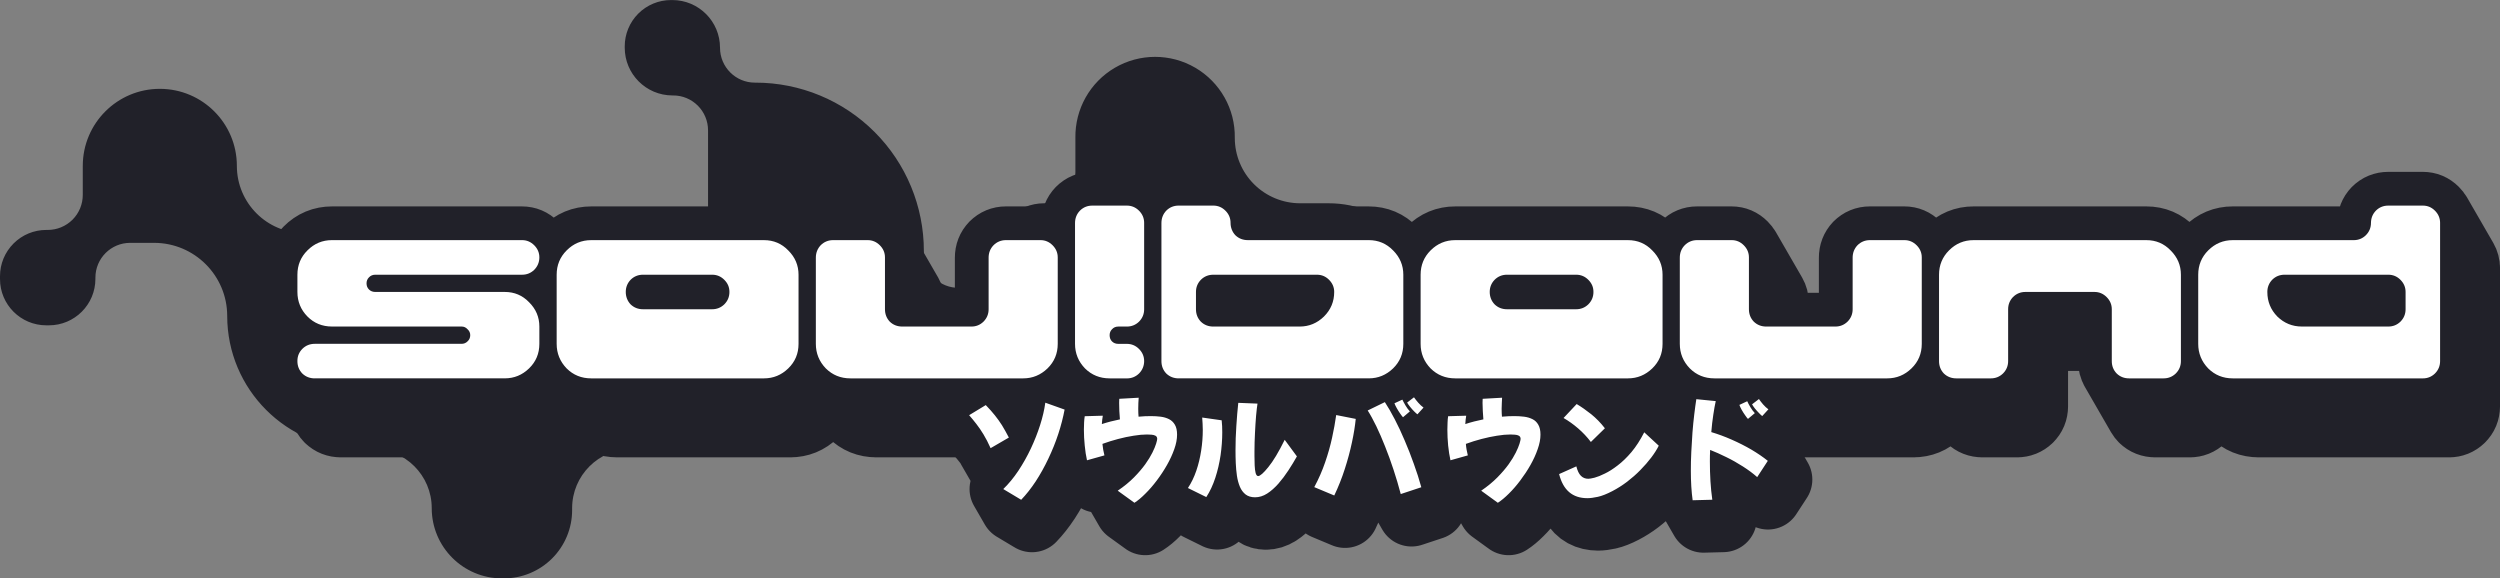 <svg xmlns="http://www.w3.org/2000/svg" id="Layer_2" data-name="Layer 2" viewBox="0 0 2042.05 472.43"><rect x="0" y="0" width="2042.05" height="472.43" fill="#808080" stroke="none"/><defs><style>      .cls-1, .cls-2 {        fill: #212129;      }      .cls-1, .cls-3 {        stroke-width: 0px;      }      .cls-2 {        stroke: #212129;        stroke-linejoin: round;        stroke-width: 55.09px;      }      .cls-3 {        fill: #fff;      }    </style></defs><g id="Layer_1-2" data-name="Layer 1"><g id="DC3gMOCb4Wm739-63HCiC"><path class="cls-2" d="M412.31,309.06l21.38,36.97c7.67,0,14.29-2.68,19.85-8.14l-21.38-36.97c-5.57,5.41-12.18,8.14-19.85,8.14ZM432.16,300.92l21.38,36.97c5.57-5.46,8.4-12.13,8.4-20.06l-21.38-36.97c0,7.93-2.78,14.6-8.4,20.06ZM440.56,280.85l21.38,36.97v-14.13l-21.38-36.97v14.13ZM440.56,266.73l21.38,36.97c0-4.99-1.21-9.51-3.57-13.6l-21.38-36.97c2.36,4.1,3.57,8.61,3.57,13.6ZM300.28,235.06l21.38,37.03c-.63-1.05-.89-2.26-.89-3.68l-21.38-36.97c0,1.37.32,2.63.89,3.62ZM299.39,231.43l21.38,36.97c0-1.89.63-3.52,2-4.88l-21.38-36.97c-1.31,1.31-2,2.94-2,4.88ZM301.39,226.55l21.38,36.97c1.31-1.42,2.99-2.15,5.09-2.15l-21.38-36.97c-2.05,0-3.78.74-5.09,2.15ZM306.48,224.4l21.38,36.97h119.95l-21.38-36.97h-119.95ZM426.44,224.4l21.38,36.97c3.78,0,7.09-1.31,9.93-3.99l-21.38-36.97c-2.78,2.68-6.09,3.99-9.93,3.99ZM436.36,220.4l21.38,36.97c2.78-2.78,4.2-6.14,4.2-10.14l-21.38-36.97c0,3.94-1.42,7.35-4.2,10.14ZM440.56,210.27l21.38,36.97c0-2.47-.63-4.73-1.79-6.77l-21.38-37.03c1.21,2.1,1.79,4.36,1.79,6.83ZM246.56,252.6l21.38,36.97c1.21,2.1,2.73,4.1,4.57,5.93l-21.38-36.97c-1.84-1.84-3.31-3.83-4.57-5.93ZM251.13,258.53l21.38,36.97c5.41,5.46,12.08,8.19,20.06,8.19l-21.38-36.97c-7.93,0-14.65-2.73-20.06-8.19ZM271.19,266.73l21.38,36.97h105.83l-21.38-36.97h-105.83ZM377.01,266.73l21.38,36.97c1.89,0,3.52.74,4.88,2.21l-21.38-36.97c-1.31-1.47-2.94-2.21-4.88-2.21ZM381.9,268.93l21.38,36.97c.58.53,1,1.1,1.37,1.68l-21.38-36.97c-.32-.58-.79-1.16-1.37-1.68ZM244.82,302.28l21.32,36.97c.58,1,1.31,1.94,2.15,2.78l-21.38-36.97c-.84-.89-1.52-1.79-2.1-2.78ZM246.93,305.06l21.38,36.97c2.78,2.68,6.14,3.99,10.14,3.99l-21.38-36.97c-3.94,0-7.35-1.31-10.14-3.99ZM257.06,309.06l21.38,36.97h155.25l-21.38-36.97h-155.25ZM412.31,309.06c7.67,0,14.29-2.73,19.85-8.14,5.62-5.46,8.4-12.13,8.4-20.06v-14.13c0-4.99-1.21-9.51-3.57-13.6-1.26-2.21-2.89-4.31-4.83-6.25-5.41-5.62-12.03-8.4-19.85-8.4h-105.83c-2.05,0-3.78-.68-5.09-2-.42-.42-.79-.89-1.1-1.42-.58-1-.89-2.26-.89-3.62,0-1.94.68-3.57,2-4.88,1.31-1.42,3.05-2.15,5.09-2.15h119.95c3.83,0,7.14-1.31,9.93-3.99,2.78-2.78,4.2-6.2,4.2-10.14,0-2.47-.58-4.73-1.79-6.83-.63-1.1-1.42-2.1-2.42-3.1-2.78-2.78-6.09-4.2-9.93-4.2h-155.25c-7.83,0-14.5,2.78-20.06,8.4-5.46,5.41-8.19,12.03-8.19,19.85v14.08c0,5.2,1.21,9.93,3.62,14.13,1.26,2.1,2.73,4.1,4.57,5.93,5.41,5.46,12.13,8.19,20.06,8.19h105.83c1.94,0,3.57.74,4.88,2.21.58.53,1.05,1.1,1.37,1.68.58.95.84,2,.84,3.15,0,2.05-.74,3.78-2.21,5.09-1.31,1.31-2.94,2-4.88,2h-119.95c-3.94,0-7.35,1.37-10.14,4.15-2.68,2.78-3.99,6.09-3.99,9.93,0,2.73.63,5.2,1.89,7.35.58,1,1.26,1.89,2.1,2.78,2.78,2.68,6.2,3.99,10.14,3.99h155.25ZM624.06,309.06l21.38,36.97c7.62,0,14.23-2.68,19.8-8.14l-21.38-36.97c-5.57,5.41-12.18,8.14-19.8,8.14ZM643.86,300.92l21.38,36.97c5.57-5.46,8.4-12.13,8.4-20.06l-21.38-36.97c0,7.93-2.78,14.6-8.4,20.06ZM652.27,280.85l21.38,36.97v-56.46l-21.38-36.97v56.46ZM652.27,224.4l21.38,36.97c0-4.99-1.21-9.51-3.57-13.6l-21.38-36.97c2.36,4.1,3.57,8.61,3.57,13.6ZM458.37,295.03l21.38,36.97c1.16,2.1,2.68,4.04,4.46,5.88l-21.38-36.97c-1.79-1.84-3.26-3.78-4.46-5.88ZM462.83,300.92l21.38,36.97c5.41,5.46,12.08,8.14,20.06,8.14l-21.38-36.97c-7.93,0-14.65-2.73-20.06-8.14ZM482.89,309.06l21.38,36.97h141.17l-21.38-36.97h-141.17ZM624.06,309.06c7.62,0,14.23-2.73,19.8-8.14,5.62-5.46,8.4-12.13,8.4-20.06v-56.46c0-4.99-1.21-9.51-3.57-13.6-1.26-2.21-2.89-4.31-4.83-6.25-5.41-5.62-12.03-8.4-19.8-8.4h-141.17c-7.83,0-14.5,2.78-20.06,8.4-5.41,5.41-8.14,12.03-8.14,19.85v56.46c0,5.2,1.21,9.98,3.68,14.18,1.21,2.1,2.68,4.04,4.46,5.88,5.41,5.41,12.13,8.14,20.06,8.14h141.17ZM513.04,245.88l21.32,36.97c-1.21-2.15-1.84-4.62-1.84-7.41l-21.38-36.97c0,2.78.63,5.25,1.89,7.41ZM511.15,238.47l21.38,36.97c0-3.78,1.31-7.09,3.94-9.93l-21.38-36.97c-2.63,2.78-3.94,6.09-3.94,9.93ZM515.09,228.54l21.38,36.97c2.78-2.73,6.14-4.15,10.14-4.15l-21.38-36.97c-3.94,0-7.35,1.37-10.14,4.15ZM525.22,224.4l21.38,36.97h56.46l-21.38-36.97h-56.46ZM581.68,224.4l21.38,36.97c3.78,0,7.09,1.42,9.93,4.15l-21.38-36.97c-2.78-2.78-6.09-4.15-9.93-4.15ZM591.61,228.54l21.38,36.97c.95,1,1.79,2.05,2.42,3.15l-21.38-37.03c-.63-1.1-1.42-2.1-2.42-3.1ZM525.22,252.6c-3.94,0-7.35-1.31-10.14-3.99-.79-.84-1.47-1.79-2.05-2.73-1.26-2.15-1.89-4.62-1.89-7.41,0-3.83,1.31-7.14,3.94-9.93,2.78-2.78,6.2-4.15,10.14-4.15h56.46c3.83,0,7.14,1.37,9.93,4.15,1,1,1.79,2,2.42,3.1,1.21,2.1,1.79,4.36,1.79,6.83,0,3.99-1.42,7.35-4.2,10.14-2.78,2.68-6.09,3.99-9.93,3.99h-56.46ZM835.77,309.06l21.38,36.97c7.62,0,14.23-2.68,19.85-8.14l-21.38-36.97c-5.62,5.41-12.24,8.14-19.85,8.14ZM855.62,300.92l21.38,36.97c5.57-5.46,8.35-12.13,8.35-20.06l-21.38-36.97c0,7.93-2.78,14.6-8.35,20.06ZM863.97,280.85l21.38,36.97v-70.59l-21.38-36.97v70.59ZM863.97,210.27l21.38,36.97c0-2.47-.63-4.73-1.79-6.77l-21.38-37.03c1.21,2.1,1.79,4.36,1.79,6.83ZM724.74,260l21.38,36.97c-1.26-2.21-1.89-4.67-1.89-7.41l-21.38-36.97c0,2.73.63,5.2,1.89,7.41ZM722.85,252.6l21.38,36.97v-42.33l-21.38-36.97v42.33ZM722.85,210.27l21.38,36.97c0-2.47-.63-4.73-1.79-6.77l-21.38-37.03c1.21,2.1,1.79,4.36,1.79,6.83ZM670.07,295.03l21.38,36.97c1.16,2.1,2.68,4.04,4.46,5.88l-21.38-36.97c-1.79-1.84-3.26-3.78-4.46-5.88ZM674.53,300.92l21.38,36.97c5.46,5.46,12.13,8.14,20.06,8.14l-21.38-36.97c-7.93,0-14.6-2.73-20.06-8.14ZM694.6,309.06l21.38,36.97h141.17l-21.38-36.97h-141.17ZM835.77,309.06c7.62,0,14.23-2.73,19.85-8.14,5.57-5.46,8.35-12.13,8.35-20.06v-70.59c0-2.47-.58-4.73-1.79-6.83-.63-1.1-1.42-2.1-2.42-3.1-2.78-2.78-6.04-4.2-9.87-4.2h-28.26c-3.94,0-7.35,1.42-10.14,4.2-2.68,2.78-3.99,6.2-3.99,10.14v42.12c0,3.94-1.42,7.35-4.2,10.14-2.78,2.68-6.04,3.99-9.87,3.99h-56.46c-3.99,0-7.41-1.31-10.19-3.99-.79-.84-1.47-1.79-2.05-2.73-1.26-2.21-1.89-4.67-1.89-7.41v-42.33c0-2.47-.58-4.73-1.79-6.83-.63-1.1-1.42-2.1-2.42-3.1-2.78-2.78-6.09-4.2-9.93-4.2h-28.2c-3.99,0-7.41,1.42-10.19,4.2-2.63,2.78-3.94,6.2-3.94,10.14v70.38c0,5.2,1.21,9.98,3.68,14.18,1.21,2.1,2.68,4.04,4.46,5.88,5.46,5.41,12.13,8.14,20.06,8.14h141.17ZM920.43,309.06l21.38,36.97c3.78,0,7.09-1.31,9.93-3.99l-21.38-36.97c-2.78,2.68-6.09,3.99-9.93,3.99ZM930.35,305.06l21.38,36.97c2.78-2.73,4.2-6.14,4.2-10.14l-21.38-36.97c0,3.99-1.42,7.35-4.2,10.14ZM934.56,294.93l21.38,36.97c0-2.47-.63-4.73-1.79-6.77l-21.38-37.03c1.21,2.1,1.79,4.36,1.79,6.83ZM907.3,277.55l21.32,36.97c-.63-1.1-.89-2.36-.89-3.78l-21.38-36.97c0,1.42.32,2.68.95,3.78ZM906.35,273.76l21.38,36.97c0-1.89.63-3.47,1.94-4.83l-21.38-36.97c-1.31,1.31-1.94,2.94-1.94,4.83ZM908.3,268.93l21.38,36.97c1.31-1.47,2.99-2.21,5.09-2.21l-21.38-36.97c-2.05,0-3.78.74-5.09,2.21ZM913.39,266.73l21.38,36.97h7.04l-21.38-36.97h-7.04ZM920.43,266.73l21.38,36.97c3.78,0,7.09-1.31,9.93-3.99l-21.38-36.97c-2.78,2.68-6.09,3.99-9.93,3.99ZM930.35,262.73l21.38,36.97c2.78-2.78,4.2-6.14,4.2-10.14l-21.38-36.97c0,3.94-1.42,7.35-4.2,10.14ZM934.56,252.6l21.38,36.97v-70.59l-21.38-36.97v70.59ZM934.56,182.01l21.38,36.97c0-2.47-.63-4.73-1.79-6.77l-21.38-37.03c1.21,2.1,1.79,4.36,1.79,6.83ZM881.77,295.03l21.38,36.97c1.16,2.1,2.68,4.04,4.46,5.88l-21.38-36.97c-1.79-1.84-3.26-3.78-4.46-5.88ZM886.24,300.92l21.38,36.97c5.46,5.46,12.13,8.14,20.11,8.14l-21.38-36.97c-7.93,0-14.65-2.73-20.11-8.14ZM906.35,309.06l21.38,36.97h14.08l-21.38-36.97h-14.08ZM920.43,309.06c3.83,0,7.14-1.31,9.93-3.99,2.78-2.78,4.2-6.14,4.2-10.14,0-2.47-.58-4.73-1.79-6.83-.63-1.1-1.42-2.1-2.42-3.1-2.78-2.78-6.09-4.15-9.93-4.15h-7.04c-2.05,0-3.78-.68-5.09-2-.42-.42-.74-.84-1-1.31-.63-1.1-.95-2.36-.95-3.78,0-1.89.63-3.52,1.94-4.83,1.31-1.47,3.05-2.21,5.09-2.21h7.04c3.83,0,7.14-1.31,9.93-3.99,2.78-2.78,4.2-6.2,4.2-10.14v-70.59c0-2.47-.58-4.73-1.79-6.83-.63-1.1-1.42-2.1-2.42-3.1-2.78-2.78-6.09-4.15-9.93-4.15h-28.2c-3.99,0-7.35,1.37-10.14,4.15-2.68,2.78-3.99,6.2-3.99,10.14v98.63c0,5.2,1.21,9.98,3.68,14.18,1.21,2.1,2.68,4.04,4.46,5.88,5.46,5.41,12.18,8.14,20.11,8.14h14.08ZM1118.06,309.06l21.38,36.97c7.62,0,14.23-2.68,19.85-8.14l-21.38-36.97c-5.62,5.41-12.24,8.14-19.85,8.14ZM1137.91,300.92l21.38,36.97c5.57-5.46,8.35-12.13,8.35-20.06l-21.38-36.97c0,7.93-2.78,14.6-8.35,20.06ZM1146.26,280.85l21.38,36.97v-56.46l-21.38-36.97v56.46ZM1146.26,224.4l21.38,36.97c0-4.99-1.21-9.56-3.57-13.65l-21.38-36.97c2.36,4.1,3.57,8.67,3.57,13.65ZM1007.03,189.42l21.32,36.97c-1.21-2.15-1.84-4.62-1.84-7.41l-21.38-36.97c0,2.78.63,5.25,1.89,7.41ZM1005.14,182.01l21.38,36.97c0-2.47-.63-4.73-1.79-6.77l-21.38-37.03c1.21,2.1,1.79,4.36,1.79,6.83ZM950.57,302.33l21.32,36.97c.58,1,1.26,1.89,2.1,2.73l-21.38-36.97c-.79-.84-1.47-1.79-2.05-2.73ZM952.62,305.06l21.38,36.97c2.78,2.68,6.2,3.99,10.19,3.99l-21.38-36.97c-3.99,0-7.41-1.31-10.19-3.99ZM962.81,309.06l21.38,36.97h155.25l-21.38-36.97h-155.25ZM1118.06,309.06c7.62,0,14.23-2.73,19.85-8.14,5.57-5.46,8.35-12.13,8.35-20.06v-56.46c0-4.99-1.21-9.56-3.57-13.65-1.26-2.21-2.84-4.25-4.78-6.2-5.46-5.62-12.08-8.4-19.85-8.4h-98.79c-3.99,0-7.41-1.31-10.19-3.99-.79-.84-1.47-1.79-2.05-2.73-1.26-2.15-1.89-4.62-1.89-7.41,0-2.47-.58-4.73-1.79-6.83-.63-1.1-1.42-2.1-2.42-3.1-2.78-2.78-6.09-4.15-9.93-4.15h-28.2c-3.99,0-7.41,1.37-10.19,4.15-2.63,2.78-3.94,6.2-3.94,10.14v112.71c0,2.78.63,5.25,1.89,7.41.58.95,1.26,1.89,2.05,2.73,2.78,2.68,6.2,3.99,10.19,3.99h155.25ZM978.78,259.95l21.32,36.97c-1.26-2.21-1.84-4.62-1.84-7.35l-21.38-36.97c0,2.73.63,5.15,1.89,7.35ZM976.89,252.6l21.38,36.97v-14.13l-21.38-36.97v14.13ZM976.89,238.47l21.38,36.97c0-3.78,1.31-7.09,3.99-9.93l-21.38-36.97c-2.68,2.78-3.99,6.09-3.99,9.93ZM980.88,228.54l21.38,36.97c2.78-2.73,6.14-4.15,10.14-4.15l-21.38-36.97c-3.94,0-7.35,1.37-10.14,4.15ZM991.01,224.4l21.38,36.97h84.71l-21.38-36.97h-84.71ZM1075.73,224.4l21.38,36.97c3.78,0,7.09,1.42,9.87,4.15l-21.38-36.97c-2.78-2.78-6.04-4.15-9.87-4.15ZM1085.6,228.54l21.38,36.97c.95,1,1.79,2.05,2.42,3.15l-21.38-37.03c-.63-1.1-1.42-2.1-2.42-3.1ZM991.01,266.73c-3.94,0-7.35-1.31-10.14-3.99-.84-.89-1.52-1.84-2.1-2.78-1.26-2.21-1.89-4.62-1.89-7.35v-14.13c0-3.83,1.31-7.14,3.99-9.93,2.78-2.78,6.2-4.15,10.14-4.15h84.71c3.83,0,7.09,1.37,9.87,4.15,1,1,1.79,2,2.42,3.1,1.21,2.1,1.79,4.36,1.79,6.83,0,7.83-2.78,14.5-8.35,20.06-5.62,5.46-12.24,8.19-19.85,8.19h-70.59ZM1329.76,309.06l21.38,36.97c7.62,0,14.23-2.68,19.85-8.14l-21.38-36.97c-5.62,5.41-12.24,8.14-19.85,8.14ZM1349.61,300.92l21.38,36.97c5.57-5.46,8.4-12.13,8.4-20.06l-21.38-36.97c0,7.93-2.78,14.6-8.4,20.06ZM1358.01,280.85l21.38,36.97v-56.46l-21.38-36.97v56.46ZM1358.01,224.4l21.38,36.97c0-4.99-1.21-9.51-3.57-13.6l-21.38-36.97c2.36,4.1,3.57,8.61,3.57,13.6ZM1164.06,295.03l21.38,36.97c1.16,2.1,2.68,4.04,4.46,5.88l-21.38-36.97c-1.79-1.84-3.26-3.78-4.46-5.88ZM1168.53,300.92l21.38,36.97c5.46,5.46,12.13,8.14,20.11,8.14l-21.38-36.97c-7.93,0-14.65-2.73-20.11-8.14ZM1188.64,309.06l21.38,36.97h141.12l-21.38-36.97h-141.12ZM1329.76,309.06c7.62,0,14.23-2.73,19.85-8.14,5.62-5.46,8.4-12.13,8.4-20.06v-56.46c0-4.99-1.21-9.51-3.57-13.6-1.26-2.21-2.89-4.31-4.83-6.25-5.41-5.62-12.03-8.4-19.85-8.4h-141.12c-7.83,0-14.5,2.78-20.11,8.4-5.41,5.41-8.14,12.03-8.14,19.85v56.46c0,5.2,1.21,9.98,3.68,14.18,1.21,2.1,2.68,4.04,4.46,5.88,5.46,5.41,12.18,8.14,20.11,8.14h141.12ZM1218.73,245.82l21.32,36.97c-1.26-2.15-1.84-4.62-1.84-7.35l-21.38-36.97c0,2.73.63,5.2,1.89,7.35ZM1216.84,238.47l21.38,36.97c0-3.78,1.31-7.09,3.99-9.93l-21.38-36.97c-2.68,2.78-3.99,6.09-3.99,9.93ZM1220.84,228.54l21.38,36.97c2.73-2.73,6.14-4.15,10.14-4.15l-21.38-36.97c-3.99,0-7.35,1.37-10.14,4.15ZM1230.97,224.4l21.38,36.97h56.46l-21.38-36.97h-56.46ZM1287.43,224.4l21.38,36.97c3.78,0,7.09,1.42,9.93,4.15l-21.38-36.97c-2.78-2.78-6.09-4.15-9.93-4.15ZM1297.36,228.54l21.38,36.97c.95,1,1.79,2.05,2.42,3.15l-21.38-37.03c-.63-1.1-1.42-2.1-2.42-3.1ZM1230.97,252.6c-3.99,0-7.35-1.31-10.14-3.99-.84-.89-1.52-1.79-2.1-2.78-1.26-2.15-1.89-4.62-1.89-7.35,0-3.83,1.31-7.14,3.99-9.93,2.78-2.78,6.14-4.15,10.14-4.15h56.46c3.83,0,7.14,1.37,9.93,4.15,1,1,1.79,2,2.42,3.1,1.21,2.1,1.79,4.36,1.79,6.83,0,3.99-1.42,7.35-4.2,10.14-2.78,2.68-6.09,3.99-9.93,3.99h-56.46ZM1541.46,309.06l21.38,36.97c7.67,0,14.29-2.68,19.85-8.14l-21.38-36.97c-5.57,5.41-12.18,8.14-19.85,8.14ZM1561.32,300.92l21.38,36.97c5.57-5.46,8.4-12.13,8.4-20.06l-21.38-36.97c0,7.93-2.78,14.6-8.4,20.06ZM1569.72,280.85l21.38,36.97v-70.59l-21.38-36.97v70.59ZM1569.72,210.27l21.38,36.97c0-2.47-.63-4.73-1.79-6.77l-21.38-37.03c1.21,2.1,1.79,4.36,1.79,6.83ZM1430.44,259.95l21.32,36.97c-1.26-2.21-1.84-4.62-1.84-7.35l-21.38-36.97c0,2.73.63,5.15,1.89,7.35ZM1428.55,252.6l21.38,36.97v-42.33l-21.38-36.97v42.33ZM1428.55,210.27l21.38,36.97c0-2.47-.63-4.73-1.79-6.77l-21.38-37.03c1.21,2.1,1.79,4.36,1.79,6.83ZM1375.77,294.98l21.32,36.97c1.21,2.1,2.73,4.1,4.57,5.93l-21.38-36.97c-1.84-1.84-3.31-3.83-4.52-5.93ZM1380.28,300.92l21.38,36.97c5.41,5.46,12.08,8.14,20.06,8.14l-21.38-36.97c-7.93,0-14.65-2.73-20.06-8.14ZM1400.35,309.06l21.38,36.97h141.12l-21.38-36.97h-141.12ZM1541.46,309.06c7.67,0,14.29-2.73,19.85-8.14,5.62-5.46,8.4-12.13,8.4-20.06v-70.59c0-2.47-.58-4.73-1.79-6.83-.63-1.1-1.42-2.1-2.42-3.1-2.78-2.78-6.09-4.2-9.93-4.2h-28.2c-3.99,0-7.41,1.42-10.19,4.2-2.63,2.78-3.94,6.2-3.94,10.14v42.12c0,3.94-1.42,7.35-4.2,10.14-2.78,2.68-6.09,3.99-9.93,3.99h-56.46c-3.94,0-7.35-1.31-10.14-3.99-.84-.89-1.52-1.84-2.1-2.78-1.26-2.21-1.89-4.62-1.89-7.35v-42.33c0-2.47-.58-4.73-1.79-6.83-.63-1.1-1.42-2.1-2.42-3.1-2.78-2.78-6.04-4.2-9.87-4.2h-28.26c-3.94,0-7.35,1.42-10.14,4.2-2.68,2.78-3.99,6.2-3.99,10.14v70.38c0,5.2,1.21,9.93,3.68,14.13,1.21,2.1,2.73,4.1,4.52,5.93,5.41,5.41,12.13,8.14,20.06,8.14h141.12ZM1626.18,309.06l21.38,36.97c3.78,0,7.09-1.31,9.93-3.99l-21.38-36.97c-2.78,2.68-6.09,3.99-9.93,3.99ZM1636.1,305.06l21.38,36.97c2.78-2.73,4.2-6.14,4.2-10.14l-21.38-36.97c0,3.99-1.42,7.35-4.2,10.14ZM1640.3,294.93l21.38,36.97v-42.33l-21.38-36.97v42.33ZM1640.3,252.6l21.38,36.97c0-3.78,1.31-7.09,3.94-9.93l-21.38-36.97c-2.63,2.78-3.94,6.09-3.94,9.93ZM1644.24,242.67l21.38,36.97c2.78-2.78,6.14-4.2,10.14-4.2l-21.38-36.97c-3.94,0-7.35,1.42-10.14,4.2ZM1654.38,238.47l21.38,36.97h56.46l-21.38-36.97h-56.46ZM1710.84,238.47l21.38,36.97c3.78,0,7.09,1.42,9.93,4.2l-21.38-36.97c-2.78-2.78-6.09-4.2-9.93-4.2ZM1720.76,242.67l21.38,36.97c.95,1,1.79,2.05,2.42,3.15l-21.38-37.03c-.63-1.1-1.42-2.1-2.42-3.1ZM1726.85,302.28l21.32,36.97c.58,1,1.31,1.94,2.15,2.78l-21.38-36.97c-.84-.89-1.52-1.79-2.1-2.78ZM1728.96,305.06l21.38,36.97c2.73,2.68,6.14,3.99,10.14,3.99l-21.38-36.97c-3.99,0-7.35-1.31-10.14-3.99ZM1739.09,309.06l21.38,36.97h28.2l-21.38-36.97h-28.2ZM1767.29,309.06l21.38,36.97c3.78,0,7.09-1.31,9.93-3.99l-21.38-36.97c-2.78,2.68-6.09,3.99-9.93,3.99ZM1777.22,305.06l21.38,36.97c2.78-2.73,4.2-6.14,4.2-10.14l-21.38-36.97c0,3.99-1.42,7.35-4.2,10.14ZM1781.42,294.93l21.38,36.97v-70.53l-21.38-36.97v70.53ZM1781.42,224.4l21.38,36.97c0-4.99-1.21-9.51-3.57-13.6l-21.38-36.97c2.36,4.1,3.57,8.61,3.57,13.6ZM1585.74,302.33l21.32,36.97c.58,1,1.26,1.89,2.1,2.73l-21.38-36.97c-.79-.84-1.47-1.79-2.05-2.73ZM1587.78,305.06l21.38,36.97c2.78,2.68,6.14,3.99,10.14,3.99l-21.38-36.97c-3.94,0-7.35-1.31-10.14-3.99ZM1597.92,309.06l21.38,36.97h28.26l-21.38-36.97h-28.26ZM1626.18,309.06c3.83,0,7.14-1.31,9.93-3.99,2.78-2.78,4.2-6.14,4.2-10.14v-42.33c0-3.83,1.31-7.14,3.94-9.93,2.78-2.78,6.2-4.2,10.14-4.2h56.46c3.83,0,7.14,1.42,9.93,4.2,1,1,1.79,2,2.42,3.1,1.21,2.1,1.79,4.36,1.79,6.83v42.33c0,2.73.63,5.2,1.89,7.35.58,1,1.26,1.89,2.1,2.78,2.78,2.68,6.14,3.99,10.14,3.99h28.2c3.83,0,7.14-1.31,9.93-3.99,2.78-2.78,4.2-6.14,4.2-10.14v-70.53c0-4.99-1.21-9.51-3.57-13.6-1.26-2.21-2.89-4.31-4.83-6.25-5.41-5.62-12.03-8.4-19.8-8.4h-141.17c-7.83,0-14.5,2.78-20.06,8.4-5.41,5.41-8.14,12.03-8.14,19.85v70.53c0,2.78.63,5.25,1.89,7.41.58.95,1.26,1.89,2.05,2.73,2.78,2.68,6.2,3.99,10.14,3.99h28.26ZM1979.05,309.06l21.38,36.97c3.78,0,7.09-1.31,9.87-3.99l-21.38-36.97c-2.78,2.68-6.04,3.99-9.87,3.99ZM1988.92,305.06l21.38,36.97c2.78-2.73,4.2-6.14,4.2-10.14l-21.38-36.97c0,3.99-1.42,7.35-4.2,10.14ZM1993.13,294.93l21.38,36.97v-112.92l-21.38-36.97v112.92ZM1993.13,182.01l21.38,36.97c0-2.47-.63-4.73-1.79-6.77l-21.38-37.03c1.21,2.1,1.79,4.36,1.79,6.83ZM1936.67,182.22l21.38,36.97v-.21l-21.38-36.97v.21ZM1799.23,295.03l21.38,36.97c1.16,2.1,2.68,4.04,4.46,5.88l-21.38-36.97c-1.79-1.84-3.26-3.78-4.46-5.88ZM1803.69,300.92l21.38,36.97c5.46,5.46,12.13,8.14,20.06,8.14l-21.38-36.97c-7.93,0-14.6-2.73-20.06-8.14ZM1823.75,309.06l21.38,36.97h155.3l-21.38-36.97h-155.3ZM1979.05,309.06c3.83,0,7.09-1.31,9.87-3.99,2.78-2.78,4.2-6.14,4.2-10.14v-112.92c0-2.47-.58-4.73-1.79-6.83-.63-1.1-1.42-2.1-2.42-3.1-2.78-2.78-6.04-4.15-9.87-4.15h-28.26c-3.94,0-7.35,1.37-10.14,4.15-2.68,2.78-3.99,6.2-3.99,10.14v-.21c0,3.99-1.42,7.35-4.2,10.14-2.78,2.68-6.04,3.99-9.87,3.99h-98.84c-7.77,0-14.44,2.78-20.06,8.4-5.41,5.41-8.14,12.03-8.14,19.85v56.46c0,5.2,1.21,9.98,3.68,14.18,1.21,2.1,2.68,4.04,4.46,5.88,5.46,5.41,12.13,8.14,20.06,8.14h155.3ZM1855.68,252.65l21.32,37.03c-2.42-4.25-3.62-8.98-3.62-14.23l-21.38-36.97c0,5.25,1.21,9.98,3.68,14.18ZM1852.01,238.47l21.38,36.97c0-3.78,1.31-7.09,3.94-9.93l-21.38-36.97c-2.63,2.78-3.94,6.09-3.94,9.93ZM1855.95,228.54l21.38,36.97c2.78-2.73,6.2-4.15,10.19-4.15l-21.38-36.97c-3.99,0-7.41,1.37-10.19,4.15ZM1866.13,224.4l21.38,36.97h84.66l-21.38-36.97h-84.66ZM1950.8,224.4l21.38,36.97c3.78,0,7.09,1.42,9.93,4.15l-21.38-36.97c-2.78-2.78-6.09-4.15-9.93-4.15ZM1960.72,228.54l21.38,36.97c.95,1,1.79,2.05,2.42,3.15l-21.38-37.03c-.63-1.1-1.42-2.1-2.42-3.1ZM1880.21,266.73c-7.77,0-14.44-2.73-20.06-8.19-1.79-1.84-3.26-3.78-4.46-5.88-2.47-4.2-3.68-8.93-3.68-14.18,0-3.83,1.31-7.14,3.94-9.93,2.78-2.78,6.2-4.15,10.19-4.15h84.66c3.83,0,7.14,1.37,9.93,4.15,1,1,1.79,2,2.42,3.1,1.21,2.1,1.79,4.36,1.79,6.83v14.13c0,3.94-1.42,7.35-4.2,10.14-2.78,2.68-6.09,3.99-9.93,3.99h-70.59Z"></path></g><g id="HFbOYphWcUUmJa67jEwHf"><g id="Layer_2-2" data-name="Layer 2-2"><path class="cls-1" d="M1173.47,254.24h0c-.02,23.4-9.33,45.83-25.88,62.38-16.57,16.53-39.02,25.82-62.41,25.8h-50.12c-7.85,0-15.36,3.13-20.9,8.68s-8.63,13.09-8.59,20.93h0c0,21.47-17.4,38.87-38.87,38.87h-1.17c-10.09-.02-19.75-4.05-26.84-11.22-7.09-7.16-11.05-16.86-10.96-26.95v-1.85c0-10.03,3.98-19.64,11.07-26.73,7.09-7.09,16.7-11.07,26.73-11.07h1.17c16.75,0,30.32-13.57,30.32-30.32v-43.29c.02-21.71-8.61-42.52-23.95-57.86-15.36-15.34-36.17-23.95-57.88-23.93-6.76.02-13.22,2.7-17.97,7.5-4.76,4.79-7.4,11.27-7.37,18.03v.78c0,10.59-4.2,20.73-11.68,28.21-7.48,7.48-17.62,11.68-28.21,11.68h-.96c-15.03,0-27.21,12.18-27.21,27.21v2.85c0,21.51-17.44,38.96-38.96,38.96s-38.94-17.45-38.94-38.96c0-16.6-13.44-30.04-30.04-30.06h-65.54c-15.95,0-31.24,6.33-42.53,17.62s-17.6,26.58-17.6,42.53v2.59c0,33.22-26.93,60.15-60.15,60.15h-12.36c-26.71,0-48.35,21.64-48.35,48.35v1.57c0,14.79-5.87,28.95-16.32,39.41-10.46,10.46-24.62,16.33-39.41,16.33h-1.57c-31.69,0-57.38-25.69-57.38-57.38,0-26.71-21.64-48.35-48.35-48.35h-9.99c-60.04,0-108.72-48.68-108.72-108.72h0c-.06-32.93-26.78-59.6-59.71-59.62h-19.55c-15.68,0-28.39,12.72-28.39,28.39v1.02c-.02,20.97-16.99,37.94-37.96,37.96h-2.17c-20.88-.02-37.8-16.94-37.8-37.81v-2.33c0-10.03,3.98-19.64,11.09-26.73,7.09-7.09,16.7-11.07,26.73-11.05h1.17c7.59,0,14.88-3.02,20.25-8.38,5.37-5.37,8.37-12.66,8.37-20.25v-23.69c0-34.76,28.17-62.93,62.93-62.93h0c34.76,0,62.93,28.17,62.93,62.93,0,30.3,24.56,54.86,54.86,54.86h0c30.19,0,59.14,11.98,80.48,33.32,21.34,21.34,33.32,50.29,33.32,80.48v5.76c.52,26.12,21.84,47.03,47.98,47.03s47.44-20.92,47.96-47.03v-13.16c0-15.95,6.33-31.24,17.6-42.53,11.29-11.27,26.58-17.6,42.53-17.6h0c33.22-.02,60.14-26.93,60.14-60.15v-70.04c0-7.57-3.02-14.84-8.38-20.17-5.37-5.35-12.64-8.35-20.21-8.31h-.52c-21.53-.04-38.96-17.53-38.94-39.05v-.98c-.02-10.03,3.94-19.68,11.03-26.78,7.09-7.11,16.73-11.11,26.76-11.11h1.17c21.49.06,38.87,17.47,38.87,38.96,0,15.75,12.75,28.5,28.5,28.5h.48c36.48,0,71.46,14.49,97.25,40.29,25.8,25.78,40.28,60.77,40.28,97.25v1.96c.02,7.53,3.05,14.77,8.44,20.05s12.66,8.18,20.19,8.05h2.39c14.55-.02,26.34-11.81,26.36-26.36v-1.85c-.02-10.83,4.29-21.23,11.94-28.89,7.66-7.66,18.06-11.96,28.89-11.96h.22c13.99,0,25.34-11.35,25.34-25.34v-28.04c-.39-23.53,11.92-45.42,32.22-57.3,20.32-11.88,45.44-11.88,65.76,0,20.3,11.88,32.61,33.78,32.22,57.3,0,14.16,5.63,27.73,15.64,37.74,10.01,10.01,23.58,15.64,37.74,15.64h23.23c23.41-.02,45.87,9.27,62.43,25.82,16.55,16.55,25.86,39,25.86,62.41Z"></path></g></g><g id="Iu-hG6FnlXIrcaufO_dom" data-name="Iu-hG6FnlXIrcaufO dom"><path class="cls-2" d="M845.96,393.27l8.82,15.28c3.73-5.72,7.2-11.92,10.35-18.59l-8.82-15.28c-3.15,6.67-6.62,12.87-10.35,18.59ZM856.3,374.68l8.82,15.28c3.15-6.62,5.88-13.34,8.14-20.22l-8.82-15.28c-2.26,6.88-4.99,13.6-8.14,20.22ZM864.44,354.46l8.82,15.28c2.26-6.88,3.94-13.5,5.15-19.9l-8.82-15.28c-1.21,6.41-2.89,13.02-5.15,19.9ZM819.49,399.47l8.82,15.28,14.65,8.77-8.82-15.28-14.65-8.77ZM834.14,408.24l8.82,15.28c4.1-4.25,8.04-9.24,11.82-14.97l-8.82-15.28c-3.78,5.72-7.72,10.71-11.82,14.97ZM845.96,393.27c3.73-5.72,7.2-11.92,10.35-18.59,3.15-6.62,5.88-13.34,8.14-20.22,2.26-6.88,3.94-13.5,5.15-19.9l-15.76-5.62c-.79,5.78-2.21,11.87-4.25,18.28-2.05,6.41-4.57,12.81-7.56,19.17-2.99,6.35-6.41,12.39-10.19,18.12-3.83,5.72-7.93,10.71-12.34,14.97l14.65,8.77c4.1-4.25,8.04-9.24,11.82-14.97ZM824.06,357.4l8.82,15.28c-1.31-2.57-2.63-4.94-3.83-7.04l-8.82-15.28c1.21,2.1,2.52,4.46,3.83,7.04ZM791.6,339.12l8.82,15.28c2,2.26,3.94,4.62,5.88,7.14l-8.82-15.28c-1.94-2.52-3.89-4.88-5.88-7.14ZM797.48,346.27l8.82,15.28c1.94,2.47,3.89,5.3,5.83,8.51l-8.82-15.28c-1.94-3.2-3.89-6.04-5.83-8.51ZM803.31,354.78l8.82,15.28c.32.53.68,1.1,1,1.68l-8.82-15.28c-.32-.58-.68-1.16-1-1.68ZM809.14,366.07l8.82,15.28,14.92-8.67-8.82-15.28-14.92,8.67ZM824.06,357.4c-1.31-2.57-2.63-4.94-3.83-7.04-.63-1.05-1.21-2.05-1.79-2.99-1.79-2.84-3.73-5.51-5.78-8.09-2.05-2.57-4.52-5.36-7.46-8.4l-13.6,8.25c2,2.26,3.94,4.62,5.88,7.14,1.94,2.47,3.89,5.3,5.83,8.51.32.53.68,1.1,1,1.68,1.63,2.84,3.26,6.04,4.83,9.61l14.92-8.67ZM902.1,371.95l8.82,15.28c-.37-1.52-.74-3.1-1-4.67l-8.82-15.28c.26,1.58.63,3.15,1,4.67ZM901.1,367.27l8.82,15.28c-.26-1.52-.47-3.1-.63-4.73l-8.82-15.28c.16,1.63.37,3.2.63,4.73ZM900.47,362.55l8.82,15.28c4.15-1.52,8.4-2.84,12.76-3.99l-8.82-15.28c-4.36,1.16-8.61,2.47-12.76,3.99ZM913.23,358.56l8.82,15.28c4.36-1.16,8.61-2.05,12.71-2.68l-8.82-15.28c-4.1.63-8.35,1.52-12.71,2.68ZM925.94,355.88l8.82,15.28c4.04-.68,7.72-1,10.92-1l-8.82-15.28c-3.2,0-6.88.32-10.92,1ZM936.87,354.88l8.82,15.28c1.1,0,2.31.05,3.62.16l-8.82-15.28c-1.31-.11-2.52-.16-3.62-.16ZM940.49,355.04l8.82,15.28c1.26.05,2.36.37,3.31.84l-8.82-15.28c-.95-.47-2.05-.79-3.31-.84ZM943.8,355.88l8.82,15.28c.47.26.79.58,1.05,1l-8.82-15.28c-.26-.42-.58-.74-1.05-1ZM912.97,400.78l8.82,15.28,13.65,9.87-8.82-15.28-13.65-9.87ZM926.62,410.66l8.82,15.28c2.78-1.79,5.78-4.25,8.93-7.46l-8.82-15.28c-3.15,3.2-6.14,5.67-8.93,7.46ZM935.55,403.2l8.82,15.28c3.2-3.15,6.3-6.72,9.35-10.77l-8.82-15.28c-3.05,4.04-6.14,7.62-9.35,10.77ZM944.9,392.43l8.82,15.28c3.05-4.04,5.83-8.25,8.3-12.6l-8.82-15.28c-2.47,4.36-5.25,8.56-8.3,12.6ZM953.2,379.83l8.82,15.28c2.47-4.36,4.46-8.72,5.99-13.02l-8.82-15.28c-1.52,4.31-3.52,8.67-5.99,13.02ZM959.19,366.8l8.82,15.28c1.52-4.25,2.26-8.19,2.26-11.82l-8.82-15.28c0,3.62-.74,7.56-2.26,11.82ZM961.44,354.99l8.82,15.28c0-3.36-.58-6.04-1.79-8.09l-8.82-15.28c1.21,2.05,1.79,4.73,1.79,8.09ZM929.99,340.33l8.82,15.28c-.16-1.84-.26-3.99-.26-6.46l-8.82-15.28c0,2.47.11,4.62.26,6.46ZM929.72,333.87l8.82,15.28c0-1.63.05-3.2.11-4.78l-8.82-15.28c-.05,1.58-.11,3.15-.11,4.78ZM929.83,329.09l8.82,15.28c.11-1.63.21-3.05.26-4.25l-8.82-15.28c-.05,1.21-.16,2.63-.26,4.25ZM900,346.37l8.82,15.28c.16-2.47.42-4.78.79-6.83l-8.82-15.28c-.37,2.05-.63,4.36-.79,6.83ZM887.87,375.94l8.82,15.28,14.23-3.99-8.82-15.28-14.23,3.99ZM902.1,371.95c-.37-1.52-.74-3.1-1-4.67-.26-1.52-.47-3.1-.63-4.73,4.15-1.52,8.4-2.84,12.76-3.99,4.36-1.16,8.61-2.05,12.71-2.68,4.04-.68,7.72-1,10.92-1,1.1,0,2.31.05,3.62.16,1.26.05,2.36.37,3.31.84.47.26.79.58,1.05,1,.26.42.37,1,.37,1.63s-.32,1.94-.89,3.89c-.58,1.94-1.63,4.41-3.05,7.3-1.42,2.89-3.36,6.04-5.83,9.51-2.47,3.41-5.51,6.99-9.19,10.71-3.68,3.73-8.09,7.35-13.29,10.87l13.65,9.87c2.78-1.79,5.78-4.25,8.93-7.46,3.2-3.15,6.3-6.72,9.35-10.77,3.05-4.04,5.83-8.25,8.3-12.6,2.47-4.36,4.46-8.72,5.99-13.02,1.52-4.25,2.26-8.19,2.26-11.82,0-3.36-.58-6.04-1.79-8.09s-2.78-3.57-4.83-4.57c-2-1-4.25-1.68-6.83-2-2.57-.32-5.2-.47-7.93-.47-1.52,0-3.1.05-4.78.11-1.68.11-3.47.21-5.3.37-.16-1.84-.26-3.99-.26-6.46,0-1.63.05-3.2.11-4.78.11-1.63.21-3.05.26-4.25l-15.86.89c0,.47,0,.95-.05,1.52-.05.58-.05,1.16-.05,1.84,0,2,.05,4.2.16,6.67.16,2.47.32,4.73.47,6.77-2.42.53-4.88,1.1-7.35,1.68-2.47.63-4.94,1.37-7.41,2.15.16-2.47.42-4.78.79-6.83l-14.76.42c-.26,1.52-.42,3.26-.53,5.09-.11,1.89-.16,3.83-.16,5.88,0,4.15.21,8.51.68,12.97.42,4.46,1.05,8.51,1.84,12.03l14.23-3.99ZM1026.2,387.81l8.82,15.28c-.21-.37-.42-.84-.58-1.42l-8.82-15.28c.16.58.37,1.05.58,1.42ZM1025.62,386.39l8.82,15.28c-.42-1.63-.68-3.73-.79-6.25l-8.82-15.28c.11,2.52.37,4.62.79,6.25ZM1024.84,380.14l8.82,15.28c-.11-2.52-.16-5.04-.16-7.62l-8.82-15.28c0,2.57.05,5.09.16,7.62ZM1024.68,372.53l8.82,15.28v-3.83l-8.82-15.28v3.83ZM1024.68,368.69l8.82,15.28c0-4.99.16-9.98.42-15.07l-8.82-15.28c-.26,5.09-.42,10.08-.42,15.07ZM1025.1,353.62l8.82,15.28c.26-5.09.53-9.72.89-13.97l-8.82-15.28c-.37,4.25-.63,8.88-.89,13.97ZM1025.99,339.65l8.82,15.28c.37-4.25.79-7.56,1.16-9.98l-8.82-15.28c-.37,2.42-.79,5.72-1.16,9.98ZM1013.75,399.57l8.82,15.28c1,1.73,2.21,3.15,3.68,4.31l-8.82-15.28c-1.47-1.16-2.68-2.57-3.68-4.31ZM1017.43,403.88l8.82,15.28c2,1.52,4.57,2.31,7.72,2.31l-8.82-15.28c-3.15,0-5.72-.79-7.72-2.31ZM1025.15,406.19l8.82,15.28c3.36,0,6.67-1,9.87-3.05l-8.82-15.28c-3.2,2.05-6.51,3.05-9.87,3.05ZM1035.02,403.15l8.82,15.28c3.2-2.05,6.25-4.78,9.19-8.09l-8.82-15.28c-2.94,3.31-5.99,6.04-9.19,8.09ZM1044.21,395.06l8.82,15.28c2.89-3.31,5.62-6.93,8.19-10.87l-8.82-15.28c-2.57,3.94-5.3,7.56-8.19,10.87ZM1052.41,384.19l8.82,15.28c2.57-3.94,4.88-7.72,6.93-11.4l-8.82-15.28c-2.05,3.68-4.36,7.46-6.93,11.4ZM1049.36,359.24c-4.94,10.03-9.4,17.44-13.39,22.32-3.94,4.88-6.72,7.3-8.3,7.3-.58,0-1.1-.37-1.47-1.05-.21-.37-.42-.84-.58-1.42-.42-1.63-.68-3.73-.79-6.25-.11-2.52-.16-5.04-.16-7.62v-3.83c0-4.99.16-9.98.42-15.07.26-5.09.53-9.72.89-13.97.37-4.25.79-7.56,1.16-9.98l-15.7-.63c-.63,5.88-1.16,12.18-1.58,18.91-.47,6.72-.68,13.34-.68,19.8,0,3.41.05,6.93.21,10.5.16,3.57.47,7.04.95,10.35.47,3.31,1.31,6.3,2.42,8.98.32.68.63,1.37,1,2,1,1.73,2.21,3.15,3.68,4.31,2,1.52,4.57,2.31,7.72,2.31,3.36,0,6.67-1,9.87-3.05,3.2-2.05,6.25-4.78,9.19-8.09,2.89-3.31,5.62-6.93,8.19-10.87,2.57-3.94,4.88-7.72,6.93-11.4l-9.98-13.55ZM992.69,390.33l8.82,15.28c1.94-5.93,3.36-12.08,4.31-18.49l-8.82-15.28c-.95,6.41-2.36,12.55-4.31,18.49ZM997,371.84l8.82,15.28c.89-6.41,1.37-12.6,1.37-18.64l-8.82-15.28c0,6.04-.47,12.24-1.37,18.64ZM998.37,353.2l8.82,15.28c0-1.73-.05-3.47-.11-5.09l-8.82-15.28c.05,1.63.11,3.36.11,5.09ZM998.26,348.11l8.82,15.28c-.11-1.63-.21-3.26-.37-4.78l-8.82-15.28c.16,1.52.26,3.15.37,4.78ZM970.32,398.63l8.82,15.28,15.02,7.41-8.82-15.28-15.02-7.41ZM985.34,406.03l8.82,15.28c2.99-4.57,5.41-9.77,7.35-15.7l-8.82-15.28c-1.94,5.93-4.36,11.13-7.35,15.7ZM992.69,390.33c1.94-5.93,3.36-12.08,4.31-18.49.89-6.41,1.37-12.6,1.37-18.64,0-1.73-.05-3.47-.11-5.09-.11-1.63-.21-3.26-.37-4.78l-15.91-2.26c.11,1.63.21,3.26.32,4.94s.16,3.41.16,5.15c0,5.51-.42,11.19-1.31,16.91-.89,5.78-2.21,11.29-3.99,16.49-1.79,5.2-4.04,9.93-6.83,14.08l15.02,7.41c2.99-4.57,5.41-9.77,7.35-15.7ZM1151.77,332.3l8.82,15.28c1.1,1.37,2.21,2.63,3.36,3.78l-8.82-15.28c-1.16-1.16-2.26-2.42-3.36-3.78ZM1155.13,336.08l8.82,15.28c1.16,1.16,2.05,1.94,2.63,2.36l-8.82-15.28c-.58-.42-1.47-1.21-2.63-2.36ZM1157.76,338.44l8.82,15.28,4.99-5.51-8.82-15.28-4.99,5.51ZM1149.46,329.04l8.82,15.28c.53.89,1.31,2,2.31,3.26l-8.82-15.28c-1-1.26-1.79-2.36-2.31-3.26ZM1151.77,332.3c1.1,1.37,2.21,2.63,3.36,3.78,1.16,1.16,2.05,1.94,2.63,2.36l4.99-5.51c-1.42-1.05-2.89-2.36-4.31-3.99-1.42-1.63-2.57-3.1-3.47-4.41l-5.62,4.31c.05.05.05.11.11.21.53.89,1.31,2,2.31,3.26ZM1140.85,333.3l8.82,15.28c.89,1.58,1.84,3.1,2.84,4.52l-8.82-15.28c-1-1.42-1.94-2.94-2.84-4.52ZM1143.69,337.81l8.82,15.28c1,1.42,1.73,2.42,2.31,2.99l-8.82-15.28c-.58-.58-1.31-1.58-2.31-2.99ZM1146,340.81l8.82,15.28,5.62-4.78-8.82-15.28-5.62,4.78ZM1147.57,330.46l8.82,15.28c-.84-1.52-1.58-2.89-2.1-4.04l-8.82-15.28c.53,1.16,1.26,2.52,2.1,4.04ZM1140.85,333.3c.89,1.58,1.84,3.1,2.84,4.52,1,1.42,1.73,2.42,2.31,2.99l5.62-4.78c-1.21-1.26-2.42-2.84-3.52-4.73-.16-.32-.32-.58-.53-.84-.84-1.52-1.58-2.89-2.1-4.04l-6.46,2.99c.32,1,.95,2.26,1.84,3.89ZM1160.96,398l8.82,15.28c-1.73-6.3-3.78-12.71-6.14-19.17l-8.82-15.28c2.36,6.46,4.41,12.87,6.14,19.17ZM1154.82,378.83l8.82,15.28c-2.31-6.51-4.78-12.87-7.46-19.06l-8.82-15.28c2.68,6.2,5.15,12.55,7.46,19.06ZM1147.36,359.76l8.82,15.28c-2.63-6.2-5.3-11.97-8.09-17.28l-8.82-15.28c2.78,5.3,5.46,11.08,8.09,17.28ZM1139.27,342.49l8.82,15.28c-1.42-2.68-2.78-5.25-4.15-7.56l-8.82-15.28c1.37,2.31,2.73,4.88,4.15,7.56ZM1117.16,335.29l8.82,15.28c.68,1.05,1.37,2.21,2.05,3.41l-8.82-15.28c-.68-1.21-1.37-2.36-2.05-3.41ZM1144.16,403.57l8.82,15.28,16.81-5.57-8.82-15.28-16.81,5.57ZM1160.96,398c-1.73-6.3-3.78-12.71-6.14-19.17-2.31-6.51-4.78-12.87-7.46-19.06-2.63-6.2-5.3-11.97-8.09-17.28-1.42-2.68-2.78-5.25-4.15-7.56-1.31-2.31-2.63-4.46-3.94-6.46l-14.02,6.83c.68,1.05,1.37,2.21,2.05,3.41,1.63,2.78,3.26,5.93,4.99,9.45,2.42,5.04,4.83,10.56,7.2,16.6,2.42,6.04,4.73,12.39,6.88,18.96,2.15,6.56,4.15,13.18,5.88,19.85l16.81-5.57ZM1098.47,383.03l8.82,15.28c2.42-7.46,4.36-14.71,5.83-21.69l-8.82-15.28c-1.47,6.99-3.41,14.23-5.83,21.69ZM1104.3,361.34l8.82,15.28c1.52-6.99,2.52-13.39,3.1-19.17l-8.82-15.28c-.58,5.78-1.58,12.18-3.1,19.17ZM1073.52,397.89l8.82,15.28,16.33,6.83-8.82-15.28-16.33-6.83ZM1089.85,404.72l8.82,15.28c3.36-7.04,6.25-14.29,8.61-21.69l-8.82-15.28c-2.36,7.41-5.25,14.65-8.61,21.69ZM1098.47,383.03c2.42-7.46,4.36-14.71,5.83-21.69,1.52-6.99,2.52-13.39,3.1-19.17l-15.97-3.15c-.79,5.83-1.94,12.03-3.36,18.54-1.42,6.56-3.31,13.23-5.67,20.06-2.31,6.77-5.25,13.55-8.88,20.27l16.33,6.83c3.36-7.04,6.25-14.29,8.61-21.69ZM1198.94,371.95l8.82,15.28c-.37-1.52-.74-3.1-1-4.67l-8.82-15.28c.26,1.58.63,3.15,1,4.67ZM1197.94,367.27l8.82,15.28c-.26-1.52-.47-3.1-.58-4.73l-8.82-15.28c.11,1.63.32,3.2.58,4.73ZM1197.36,362.55l8.82,15.28c4.1-1.52,8.35-2.84,12.71-3.99l-8.82-15.28c-4.36,1.16-8.61,2.47-12.71,3.99ZM1210.07,358.56l8.82,15.28c4.41-1.16,8.67-2.05,12.71-2.68l-8.82-15.28c-4.04.63-8.3,1.52-12.71,2.68ZM1222.78,355.88l8.82,15.28c4.04-.68,7.72-1,10.98-1l-8.82-15.28c-3.26,0-6.93.32-10.98,1ZM1233.76,354.88l8.82,15.28c1.1,0,2.31.05,3.57.16l-8.82-15.28c-1.26-.11-2.47-.16-3.57-.16ZM1237.33,355.04l8.82,15.28c1.31.05,2.42.37,3.31.84l-8.82-15.28c-.89-.47-2-.79-3.31-.84ZM1240.64,355.88l8.82,15.28c.47.26.79.58,1.05,1l-8.82-15.28c-.26-.42-.58-.74-1.05-1ZM1209.86,400.78l8.82,15.28,13.6,9.87-8.82-15.28-13.6-9.87ZM1223.46,410.66l8.82,15.28c2.78-1.79,5.78-4.25,8.98-7.46l-8.82-15.28c-3.2,3.2-6.2,5.67-8.98,7.46ZM1232.44,403.2l8.82,15.28c3.2-3.15,6.3-6.72,9.35-10.77l-8.82-15.28c-3.05,4.04-6.14,7.62-9.35,10.77ZM1241.79,392.43l8.82,15.28c3.05-4.04,5.83-8.25,8.3-12.6l-8.82-15.28c-2.47,4.36-5.25,8.56-8.3,12.6ZM1250.09,379.83l8.82,15.28c2.47-4.36,4.46-8.72,5.93-13.02l-8.82-15.28c-1.47,4.31-3.47,8.67-5.93,13.02ZM1256.02,366.8l8.82,15.28c1.52-4.25,2.26-8.19,2.26-11.82l-8.82-15.28c0,3.62-.74,7.56-2.26,11.82ZM1258.28,354.99l8.82,15.28c0-3.36-.58-6.04-1.79-8.09l-8.82-15.28c1.21,2.05,1.79,4.73,1.79,8.09ZM1256.5,346.9l8.82,15.28-.05-.05-8.82-15.28.05.05ZM1226.82,340.33l8.82,15.28c-.16-1.84-.26-3.99-.26-6.46l-8.82-15.28c0,2.47.11,4.62.26,6.46ZM1226.56,333.87l8.82,15.28c0-1.63.05-3.2.16-4.78l-8.82-15.28c-.11,1.58-.16,3.15-.16,4.78ZM1226.72,329.09l8.82,15.28c.05-1.63.16-3.05.21-4.25l-8.82-15.28c-.05,1.21-.16,2.63-.21,4.25ZM1196.89,346.37l8.82,15.28c.11-2.47.37-4.78.74-6.83l-8.82-15.28c-.37,2.05-.63,4.36-.74,6.83ZM1184.76,375.94l8.82,15.28,14.18-3.99-8.82-15.28-14.18,3.99ZM1198.94,371.95c-.37-1.52-.74-3.1-1-4.67-.26-1.52-.47-3.1-.58-4.73,4.1-1.52,8.35-2.84,12.71-3.99,4.41-1.16,8.67-2.05,12.71-2.68,4.04-.68,7.72-1,10.98-1,1.1,0,2.31.05,3.57.16,1.31.05,2.42.37,3.31.84.47.26.79.58,1.05,1,.26.42.37,1,.37,1.63s-.32,1.94-.89,3.89c-.58,1.94-1.63,4.41-3.05,7.3-1.42,2.89-3.36,6.04-5.83,9.51-2.47,3.41-5.51,6.99-9.19,10.71-3.68,3.73-8.09,7.35-13.23,10.87l13.6,9.87c2.78-1.79,5.78-4.25,8.98-7.46,3.2-3.15,6.3-6.72,9.35-10.77s5.83-8.25,8.3-12.6c2.47-4.36,4.46-8.72,5.93-13.02,1.52-4.25,2.26-8.19,2.26-11.82,0-3.36-.58-6.04-1.79-8.09l-.05-.05c-1.16-2-2.73-3.52-4.73-4.52-2.05-1-4.31-1.68-6.88-2-2.57-.32-5.2-.47-7.93-.47-1.47,0-3.05.05-4.73.11-1.68.11-3.47.21-5.36.37-.16-1.84-.26-3.99-.26-6.46,0-1.63.05-3.2.16-4.78.05-1.63.16-3.05.21-4.25l-15.86.89c0,.47,0,.95-.05,1.52-.05.58-.05,1.16-.05,1.84,0,2,.05,4.2.21,6.67.11,2.47.26,4.73.47,6.77-2.47.53-4.94,1.1-7.41,1.68-2.47.63-4.94,1.37-7.35,2.15.11-2.47.37-4.78.74-6.83l-14.76.42c-.26,1.52-.42,3.26-.47,5.09-.11,1.89-.16,3.83-.16,5.88,0,4.15.21,8.51.63,12.97.47,4.46,1.1,8.51,1.89,12.03l14.18-3.99ZM1277.14,341.44l8.82,15.28c4.04,2.31,8.04,5.15,11.92,8.51l-8.82-15.28c-3.89-3.36-7.88-6.2-11.92-8.51ZM1289.06,349.94l8.82,15.28c3.89,3.36,7.35,7.04,10.4,11.08l-8.82-15.28c-3.05-4.04-6.51-7.72-10.4-11.08ZM1299.46,361.03l8.82,15.28,11.45-11.19-8.82-15.28-11.45,11.19ZM1310.91,349.84c-3.41-4.41-7.14-8.25-11.19-11.5-4.04-3.2-7.98-5.99-11.87-8.3l-10.71,11.4c4.04,2.31,8.04,5.15,11.92,8.51,3.89,3.36,7.35,7.04,10.4,11.08l11.45-11.19ZM1329.08,393.48l8.82,15.28c3.89-2.99,7.51-6.14,10.82-9.56l-8.82-15.28c-3.31,3.41-6.93,6.56-10.82,9.56ZM1339.9,383.92l8.82,15.28c3.31-3.36,6.3-6.77,8.88-10.19l-8.82-15.28c-2.57,3.41-5.57,6.83-8.88,10.19ZM1348.77,373.73l8.82,15.28c2.57-3.41,4.62-6.62,6.09-9.61l-8.82-15.28c-1.47,2.99-3.52,6.2-6.09,9.61ZM1354.86,364.12l8.82,15.28v-.11l-8.82-15.28v.11ZM1289.69,386.5l8.82,15.28c-.84-1.47-1.52-3.31-2.1-5.57l-8.82-15.28c.58,2.26,1.26,4.1,2.1,5.57ZM1276.98,396.16l8.82,15.28c4.15,7.2,10.71,10.77,19.64,10.77l-8.82-15.28c-8.93,0-15.49-3.57-19.64-10.77ZM1296.62,406.93l8.82,15.28c2.31,0,5.15-.37,8.51-1.1l-8.82-15.28c-3.36.74-6.2,1.1-8.51,1.1ZM1305.13,405.82l8.82,15.28c3.36-.74,7.3-2.31,11.87-4.67l-8.82-15.28c-4.57,2.36-8.51,3.94-11.87,4.67ZM1317,401.15l8.82,15.28c4.15-2.15,8.19-4.73,12.08-7.67l-8.82-15.28c-3.89,2.94-7.93,5.51-12.08,7.67ZM1329.08,393.48c3.89-2.99,7.51-6.14,10.82-9.56,3.31-3.36,6.3-6.77,8.88-10.19,2.57-3.41,4.62-6.62,6.09-9.61v-.11l-11.82-10.92c-3.26,6.35-6.72,11.71-10.45,16.18-3.73,4.41-7.51,8.04-11.24,10.87-3.73,2.89-7.2,5.09-10.5,6.67-3.26,1.63-6.04,2.73-8.4,3.36-2.36.58-4.04.89-5.04.89-2.47,0-4.46-.79-6.09-2.42-.58-.58-1.16-1.31-1.63-2.15-.84-1.47-1.52-3.31-2.1-5.57l-14.08,6.3c.84,3.41,2.05,6.41,3.47,8.93,4.15,7.2,10.71,10.77,19.64,10.77,2.31,0,5.15-.37,8.51-1.1,3.36-.74,7.3-2.31,11.87-4.67,4.15-2.15,8.19-4.73,12.08-7.67ZM1431.33,330.56l8.82,15.28c.47.89,1.16,1.89,2.1,3.1l-8.82-15.28c-.95-1.21-1.63-2.21-2.1-3.1ZM1433.43,333.66l8.82,15.28c1.1,1.31,2.21,2.57,3.36,3.73l-8.82-15.28c-1.16-1.16-2.26-2.42-3.36-3.73ZM1436.79,337.39l8.82,15.28c1.1,1.16,2,2,2.63,2.47l-8.82-15.28c-.63-.47-1.52-1.31-2.63-2.47ZM1439.42,339.86l8.82,15.28,5.04-5.51-8.82-15.28-5.04,5.51ZM1444.46,334.35c-1.42-1.05-2.89-2.36-4.31-3.99-1.42-1.63-2.52-3.1-3.41-4.41l-5.62,4.31c.05.11.11.21.21.32.47.89,1.16,1.89,2.1,3.1,1.1,1.31,2.21,2.57,3.36,3.73,1.1,1.16,2,2,2.63,2.47l5.04-5.51ZM1398.66,408.19l8.82,15.28c-.68-4.78-1.21-9.82-1.52-15.07l-8.82-15.28c.32,5.25.84,10.29,1.52,15.07ZM1397.14,393.11l8.82,15.28c-.32-5.3-.47-10.71-.47-16.23l-8.82-15.28c0,5.51.16,10.92.47,16.23ZM1396.67,376.89l8.82,15.28c0-3.1.05-6.25.21-9.4l-8.82-15.28c-.16,3.15-.21,6.3-.21,9.4ZM1396.88,367.48l8.82,15.28c4.15,1.63,8.56,3.57,13.18,5.88l-8.82-15.28c-4.62-2.31-9.03-4.25-13.18-5.88ZM1410.06,373.37l8.82,15.28c4.67,2.26,9.19,4.83,13.55,7.62l-8.82-15.28c-4.36-2.78-8.88-5.36-13.55-7.62ZM1423.61,380.98l8.82,15.28c4.36,2.78,8.3,5.67,11.71,8.72l-8.82-15.28c-3.41-3.05-7.35-5.93-11.71-8.72ZM1435.32,389.7l8.82,15.28,8.67-13.29-8.82-15.28-8.67,13.29ZM1397.82,352.94l8.82,15.28c.42-5.04.95-9.77,1.63-14.13l-8.82-15.28c-.68,4.36-1.21,9.09-1.63,14.13ZM1399.45,338.81l8.82,15.28c.63-4.36,1.31-8.09,2-11.19l-8.82-15.28c-.68,3.1-1.37,6.83-2,11.19ZM1382.59,408.61l8.82,15.28,16.07-.42-8.82-15.28-16.07.42ZM1398.66,408.19c-.68-4.78-1.21-9.82-1.52-15.07-.32-5.3-.47-10.71-.47-16.23,0-3.1.05-6.25.21-9.4,4.15,1.63,8.56,3.57,13.18,5.88,4.67,2.26,9.19,4.83,13.55,7.62,4.36,2.78,8.3,5.67,11.71,8.72l8.67-13.29c-3.94-3.15-8.4-6.2-13.44-9.19-5.04-2.94-10.35-5.62-15.97-8.09-5.57-2.47-11.13-4.52-16.75-6.2.42-5.04.95-9.77,1.63-14.13.63-4.36,1.31-8.09,2-11.19l-15.86-1.58c-.58,3.62-1.1,7.72-1.68,12.39-.58,4.67-1.05,9.61-1.47,14.81-.37,5.2-.68,10.45-.95,15.81s-.37,10.56-.37,15.6c0,4.36.1,8.61.37,12.76.26,4.15.63,7.88,1.1,11.19l16.07-.42ZM1429.18,331.56l8.82,15.28c-.84-1.42-1.47-2.68-2-3.83l-8.82-15.28c.53,1.16,1.16,2.42,2,3.83ZM1422.82,335.08l8.82,15.28c.84,1.42,1.73,2.78,2.63,4.1l-8.82-15.28c-.89-1.31-1.79-2.68-2.63-4.1ZM1425.45,339.18l8.82,15.28c1,1.42,1.73,2.42,2.31,2.99l-8.82-15.28c-.58-.58-1.31-1.58-2.31-2.99ZM1427.76,342.17l8.82,15.28,5.62-4.73-8.82-15.28-5.62,4.73ZM1433.38,337.44c-1.26-1.31-2.47-2.94-3.57-4.78-.21-.37-.42-.74-.63-1.1-.84-1.42-1.47-2.68-2-3.83l-6.41,2.99c.32,1,.89,2.26,1.79,3.89.1.16.16.32.26.47.84,1.42,1.73,2.78,2.63,4.1,1,1.42,1.73,2.42,2.31,2.99l5.62-4.73Z"></path></g><g id="wPGJqfuoLpstueL60Xz7p"><g id="Ix-oHZd4KilvL6t-2o-zX"><path class="cls-3" d="M834.14,408.24l-14.65-8.77c4.41-4.25,8.51-9.24,12.34-14.97,3.78-5.72,7.2-11.76,10.19-18.12s5.51-12.76,7.56-19.17c2.05-6.41,3.47-12.5,4.25-18.28l15.76,5.62c-1.21,6.41-2.89,13.02-5.15,19.9s-4.99,13.6-8.14,20.22c-3.15,6.67-6.62,12.87-10.35,18.59-3.78,5.72-7.72,10.71-11.82,14.97h0ZM809.14,366.07c-1.94-4.36-3.89-8.09-5.83-11.29-1.94-3.2-3.89-6.04-5.83-8.51-1.94-2.52-3.89-4.88-5.88-7.14l13.6-8.25c2.94,3.05,5.41,5.83,7.46,8.4s3.99,5.25,5.78,8.09c1.73,2.84,3.62,6.2,5.62,10.03l-14.92,8.67ZM887.87,375.94c-.79-3.52-1.42-7.56-1.84-12.03-.47-4.46-.68-8.82-.68-12.97,0-2.05.05-3.99.16-5.88.11-1.84.26-3.57.53-5.09l14.76-.42c-.37,2.05-.63,4.36-.79,6.83,2.47-.79,4.94-1.52,7.41-2.15,2.47-.58,4.94-1.16,7.35-1.68-.16-2.05-.32-4.31-.47-6.77-.11-2.47-.16-4.67-.16-6.67,0-.68,0-1.26.05-1.84s.05-1.05.05-1.52l15.86-.89c-.05,1.21-.16,2.63-.26,4.25-.05,1.58-.11,3.15-.11,4.78,0,2.47.11,4.62.26,6.46,1.84-.16,3.62-.26,5.3-.37,1.68-.05,3.26-.1,4.78-.1,2.73,0,5.36.16,7.93.47,2.57.32,4.83,1,6.83,2,2.05,1,3.62,2.52,4.83,4.57,1.21,2.05,1.79,4.73,1.79,8.09,0,3.62-.74,7.56-2.26,11.82-1.52,4.31-3.52,8.67-5.99,13.02s-5.25,8.56-8.3,12.6-6.14,7.62-9.35,10.77c-3.15,3.2-6.14,5.67-8.93,7.46l-13.65-9.87c5.2-3.52,9.61-7.14,13.29-10.87,3.68-3.73,6.72-7.3,9.19-10.71,2.47-3.47,4.41-6.62,5.83-9.51,1.42-2.89,2.47-5.36,3.05-7.3.58-1.94.89-3.26.89-3.89,0-1.21-.47-2.1-1.42-2.63-.95-.47-2.05-.79-3.31-.84-1.31-.1-2.52-.16-3.62-.16-3.2,0-6.88.32-10.92,1-4.1.63-8.35,1.52-12.71,2.68s-8.61,2.47-12.76,3.99c.16,1.63.37,3.2.63,4.73.26,1.58.63,3.15,1,4.67l-14.23,3.99ZM1059.34,372.79c-2.05,3.68-4.36,7.46-6.93,11.4-2.57,3.94-5.3,7.56-8.19,10.87-2.94,3.31-5.99,6.04-9.19,8.09-3.2,2.05-6.51,3.05-9.87,3.05-3.15,0-5.72-.79-7.72-2.31-2-1.58-3.57-3.68-4.67-6.3-1.1-2.68-1.94-5.67-2.42-8.98s-.79-6.77-.95-10.35c-.16-3.57-.21-7.09-.21-10.5,0-6.46.21-13.08.68-19.8.42-6.72.95-13.02,1.58-18.91l15.7.63c-.37,2.42-.79,5.72-1.16,9.98-.37,4.25-.63,8.88-.89,13.97-.26,5.09-.42,10.08-.42,15.07v3.83c0,2.57.05,5.09.16,7.62.11,2.52.37,4.62.79,6.25.47,1.63,1.16,2.47,2.05,2.47,1.58,0,4.36-2.42,8.3-7.3,3.99-4.88,8.46-12.29,13.39-22.32l9.98,13.55ZM985.34,406.03l-15.02-7.41c2.78-4.15,5.04-8.88,6.83-14.08,1.79-5.2,3.1-10.71,3.99-16.49.89-5.72,1.31-11.4,1.31-16.91,0-1.73-.05-3.47-.16-5.15-.11-1.68-.21-3.31-.32-4.94l15.91,2.26c.16,1.52.26,3.15.37,4.78.05,1.63.11,3.36.11,5.09,0,6.04-.47,12.24-1.37,18.64-.95,6.41-2.36,12.55-4.31,18.49-1.94,5.93-4.36,11.13-7.35,15.7ZM1149.36,328.83l5.62-4.31c.89,1.31,2.05,2.78,3.47,4.41,1.42,1.63,2.89,2.94,4.31,3.99l-4.99,5.51c-.58-.42-1.47-1.21-2.63-2.36s-2.26-2.42-3.36-3.78-1.89-2.52-2.42-3.47h0ZM1139.01,329.41l6.46-2.99c.63,1.37,1.52,2.99,2.63,4.88s2.31,3.47,3.52,4.73l-5.62,4.78c-.58-.58-1.31-1.58-2.31-2.99s-1.94-2.94-2.84-4.52c-.89-1.63-1.52-2.89-1.84-3.89h0ZM1144.16,403.57c-1.73-6.67-3.73-13.29-5.88-19.85-2.15-6.56-4.46-12.92-6.88-18.96-2.36-6.04-4.78-11.55-7.2-16.6-2.47-5.04-4.78-9.35-7.04-12.87l14.02-6.83c2.63,3.99,5.3,8.67,8.09,14.02,2.78,5.3,5.46,11.08,8.09,17.28,2.68,6.2,5.15,12.55,7.46,19.06,2.36,6.46,4.41,12.87,6.14,19.17l-16.81,5.57ZM1089.85,404.72l-16.33-6.83c3.62-6.72,6.56-13.5,8.88-20.27,2.36-6.83,4.25-13.5,5.67-20.06,1.42-6.51,2.57-12.71,3.36-18.54l15.97,3.15c-.58,5.78-1.58,12.18-3.1,19.17-1.47,6.99-3.41,14.23-5.83,21.69-2.36,7.41-5.25,14.65-8.61,21.69h0ZM1184.76,375.94c-.79-3.52-1.42-7.56-1.89-12.03-.42-4.46-.63-8.82-.63-12.97,0-2.05.05-3.99.16-5.88.05-1.84.21-3.57.47-5.09l14.76-.42c-.37,2.05-.63,4.36-.74,6.83,2.42-.79,4.88-1.52,7.35-2.15,2.47-.58,4.94-1.16,7.41-1.68-.21-2.05-.37-4.31-.47-6.77-.16-2.47-.21-4.67-.21-6.67,0-.68,0-1.26.05-1.84s.05-1.05.05-1.52l15.86-.89c-.05,1.21-.16,2.63-.21,4.25-.1,1.58-.16,3.15-.16,4.78,0,2.47.1,4.62.26,6.46,1.89-.16,3.68-.26,5.36-.37,1.68-.05,3.26-.1,4.73-.1,2.73,0,5.36.16,7.93.47s4.83,1,6.88,2c2.05,1,3.62,2.52,4.78,4.57,1.21,2.05,1.79,4.73,1.79,8.09,0,3.62-.74,7.56-2.26,11.82-1.47,4.31-3.47,8.67-5.93,13.02s-5.25,8.56-8.3,12.6-6.14,7.62-9.35,10.77c-3.2,3.2-6.2,5.67-8.98,7.46l-13.6-9.87c5.15-3.52,9.56-7.14,13.23-10.87s6.72-7.3,9.19-10.71c2.47-3.47,4.41-6.62,5.83-9.51,1.42-2.89,2.47-5.36,3.05-7.3.58-1.94.89-3.26.89-3.89,0-1.21-.47-2.1-1.42-2.63-.89-.47-2-.79-3.31-.84-1.26-.1-2.47-.16-3.57-.16-3.26,0-6.93.32-10.98,1-4.04.63-8.3,1.52-12.71,2.68-4.36,1.16-8.61,2.47-12.71,3.99.1,1.63.32,3.2.58,4.73.26,1.58.63,3.15,1,4.67l-14.18,3.99ZM1299.46,361.02c-3.05-4.04-6.51-7.72-10.4-11.08-3.89-3.36-7.88-6.2-11.92-8.51l10.71-11.4c3.89,2.31,7.83,5.09,11.87,8.3,4.04,3.26,7.77,7.09,11.19,11.5l-11.45,11.19ZM1317,401.15c-4.57,2.36-8.51,3.94-11.87,4.67s-6.2,1.1-8.51,1.1c-12.13,0-19.8-6.56-23.11-19.69l14.08-6.3c.89,3.52,2.1,6.09,3.73,7.72,1.63,1.63,3.62,2.42,6.09,2.42,1,0,2.68-.32,5.04-.89,2.36-.63,5.15-1.73,8.4-3.36,3.31-1.58,6.77-3.78,10.5-6.67,3.73-2.84,7.51-6.46,11.24-10.87,3.73-4.46,7.2-9.82,10.45-16.18l11.82,10.92v.1c-1.47,2.99-3.52,6.2-6.09,9.61s-5.57,6.83-8.88,10.19c-3.31,3.41-6.93,6.56-10.82,9.56-3.89,2.94-7.93,5.51-12.08,7.67ZM1439.42,339.86c-.63-.47-1.52-1.31-2.63-2.47-1.16-1.16-2.26-2.42-3.36-3.73-1.05-1.37-1.84-2.52-2.31-3.41l5.62-4.31c.89,1.31,2,2.78,3.41,4.41,1.42,1.63,2.89,2.94,4.31,3.99l-5.04,5.51ZM1382.59,408.61c-.47-3.31-.84-7.04-1.1-11.19s-.37-8.4-.37-12.76c0-5.04.1-10.24.37-15.6.26-5.36.58-10.61.95-15.81.42-5.2.89-10.14,1.47-14.81.58-4.67,1.1-8.77,1.68-12.39l15.86,1.58c-.68,3.1-1.37,6.83-2,11.19-.68,4.36-1.21,9.09-1.63,14.13,5.62,1.68,11.19,3.73,16.75,6.2,5.62,2.47,10.92,5.15,15.97,8.09,5.04,2.99,9.51,6.04,13.44,9.19l-8.67,13.29c-3.41-3.05-7.35-5.93-11.71-8.72-4.36-2.78-8.88-5.36-13.55-7.62-4.62-2.31-9.03-4.25-13.18-5.88-.16,3.15-.21,6.3-.21,9.4,0,5.51.16,10.92.47,16.23.32,5.25.84,10.29,1.52,15.07l-16.07.42ZM1427.76,342.17c-.58-.58-1.31-1.58-2.31-2.99s-2-2.94-2.89-4.57c-.89-1.63-1.47-2.89-1.79-3.89l6.41-2.99c.63,1.42,1.52,3.1,2.63,4.94s2.31,3.47,3.57,4.78l-5.62,4.73Z"></path></g></g><g id="B_-btOw8VBXF6CZoF2ncx" data-name="B -btOw8VBXF6CZoF2ncx"><g id="_8aDy1fvguGGdANPglFWcr" data-name="8aDy1fvguGGdANPglFWcr"><path class="cls-3" d="M257.06,309.06c-3.94,0-7.35-1.31-10.14-3.99-2.68-2.78-3.99-6.14-3.99-10.14s1.31-7.14,3.99-9.93c2.78-2.78,6.2-4.15,10.14-4.15h119.95c1.94,0,3.57-.68,4.88-2,1.47-1.31,2.21-3.05,2.21-5.09,0-1.89-.74-3.52-2.21-4.83-1.31-1.47-2.94-2.21-4.88-2.21h-105.83c-7.93,0-14.65-2.73-20.06-8.19-5.46-5.57-8.19-12.24-8.19-20.06v-14.08c0-7.83,2.73-14.44,8.19-19.85,5.57-5.62,12.24-8.4,20.06-8.4h155.25c3.83,0,7.14,1.42,9.93,4.2s4.2,6.09,4.2,9.93-1.42,7.35-4.2,10.14c-2.78,2.68-6.09,3.99-9.93,3.99h-119.95c-2.05,0-3.78.74-5.09,2.15-1.31,1.31-2,2.94-2,4.88,0,2.05.68,3.73,2,5.04s3.05,2,5.09,2h105.83c7.83,0,14.44,2.78,19.85,8.4,5.62,5.57,8.4,12.18,8.4,19.85v14.13c0,7.93-2.78,14.6-8.4,20.06-5.57,5.41-12.18,8.14-19.85,8.14h-155.25ZM482.89,309.06c-7.93,0-14.65-2.73-20.06-8.14-5.41-5.62-8.14-12.29-8.14-20.06v-56.46c0-7.83,2.73-14.44,8.14-19.85,5.57-5.62,12.24-8.4,20.06-8.4h141.17c7.77,0,14.39,2.78,19.8,8.4,5.62,5.57,8.4,12.18,8.4,19.85v56.46c0,7.93-2.78,14.6-8.4,20.06-5.57,5.41-12.18,8.14-19.8,8.14h-141.17ZM581.68,252.6c3.83,0,7.14-1.31,9.93-3.99,2.78-2.78,4.2-6.14,4.2-10.14s-1.42-7.14-4.2-9.93c-2.78-2.78-6.09-4.15-9.93-4.15h-56.46c-3.94,0-7.35,1.37-10.14,4.15-2.63,2.78-3.94,6.09-3.94,9.93s1.31,7.35,3.94,10.14c2.78,2.68,6.2,3.99,10.14,3.99h56.46ZM694.6,309.06c-7.93,0-14.6-2.73-20.06-8.14-5.41-5.62-8.14-12.29-8.14-20.06v-70.38c0-3.94,1.31-7.35,3.94-10.14,2.78-2.78,6.2-4.2,10.19-4.2h28.2c3.83,0,7.14,1.42,9.93,4.2s4.2,6.09,4.2,9.93v42.33c0,3.94,1.31,7.35,3.94,10.14,2.78,2.68,6.2,3.99,10.19,3.99h56.46c3.83,0,7.09-1.31,9.87-3.99,2.78-2.78,4.2-6.2,4.2-10.14v-42.12c0-3.94,1.31-7.35,3.99-10.14,2.78-2.78,6.2-4.2,10.14-4.2h28.26c3.83,0,7.09,1.42,9.87,4.2s4.2,6.09,4.2,9.93v70.59c0,7.93-2.78,14.6-8.35,20.06-5.62,5.41-12.24,8.14-19.85,8.14h-141.17ZM906.35,309.06c-7.93,0-14.65-2.73-20.11-8.14-5.41-5.62-8.14-12.29-8.14-20.06v-98.63c0-3.94,1.31-7.35,3.99-10.14,2.78-2.78,6.14-4.15,10.14-4.15h28.2c3.83,0,7.14,1.37,9.93,4.15s4.2,6.09,4.2,9.93v70.59c0,3.94-1.42,7.35-4.2,10.14-2.78,2.68-6.09,3.99-9.93,3.99h-7.04c-2.05,0-3.78.74-5.09,2.21-1.31,1.31-1.94,2.94-1.94,4.83,0,2.05.63,3.78,1.94,5.09,1.31,1.31,3.05,2,5.09,2h7.04c3.83,0,7.14,1.37,9.93,4.15s4.2,6.09,4.2,9.93-1.42,7.35-4.2,10.14c-2.78,2.68-6.09,3.99-9.93,3.99h-14.07ZM962.81,309.06c-3.99,0-7.41-1.31-10.19-3.99-2.63-2.78-3.94-6.14-3.94-10.14v-112.71c0-3.94,1.31-7.35,3.94-10.14,2.78-2.78,6.2-4.15,10.19-4.15h28.2c3.83,0,7.14,1.37,9.93,4.15s4.2,6.09,4.2,9.93,1.31,7.35,3.94,10.14c2.78,2.68,6.2,3.99,10.19,3.99h98.79c7.77,0,14.39,2.78,19.85,8.4,5.57,5.57,8.35,12.18,8.35,19.85v56.46c0,7.93-2.78,14.6-8.35,20.06-5.62,5.41-12.24,8.14-19.85,8.14h-155.25ZM1061.6,266.73c7.62,0,14.23-2.73,19.85-8.19,5.57-5.57,8.35-12.24,8.35-20.06,0-3.83-1.42-7.14-4.2-9.93-2.78-2.78-6.04-4.15-9.87-4.15h-84.71c-3.94,0-7.35,1.37-10.14,4.15-2.68,2.78-3.99,6.09-3.99,9.93v14.13c0,3.94,1.31,7.35,3.99,10.14,2.78,2.68,6.2,3.99,10.14,3.99h70.59ZM1188.64,309.06c-7.93,0-14.65-2.73-20.11-8.14-5.41-5.62-8.14-12.29-8.14-20.06v-56.46c0-7.83,2.73-14.44,8.14-19.85,5.62-5.62,12.29-8.4,20.11-8.4h141.12c7.83,0,14.44,2.78,19.85,8.4,5.62,5.57,8.4,12.18,8.4,19.85v56.46c0,7.93-2.78,14.6-8.4,20.06-5.62,5.41-12.24,8.14-19.85,8.14h-141.12ZM1287.43,252.6c3.83,0,7.14-1.31,9.93-3.99,2.78-2.78,4.2-6.14,4.2-10.14s-1.42-7.14-4.2-9.93c-2.78-2.78-6.09-4.15-9.93-4.15h-56.46c-3.99,0-7.35,1.37-10.14,4.15-2.68,2.78-3.99,6.09-3.99,9.93s1.31,7.35,3.99,10.14c2.78,2.68,6.14,3.99,10.14,3.99h56.46ZM1400.35,309.06c-7.93,0-14.65-2.73-20.06-8.14-5.46-5.62-8.19-12.29-8.19-20.06v-70.38c0-3.94,1.31-7.35,3.99-10.14,2.78-2.78,6.2-4.2,10.14-4.2h28.26c3.83,0,7.09,1.42,9.87,4.2s4.2,6.09,4.2,9.93v42.33c0,3.94,1.31,7.35,3.99,10.14,2.78,2.68,6.2,3.99,10.14,3.99h56.46c3.83,0,7.14-1.31,9.93-3.99,2.78-2.78,4.2-6.2,4.2-10.14v-42.12c0-3.94,1.31-7.35,3.94-10.14,2.78-2.78,6.2-4.2,10.19-4.2h28.2c3.83,0,7.14,1.42,9.93,4.2,2.78,2.78,4.2,6.09,4.2,9.93v70.59c0,7.93-2.78,14.6-8.4,20.06-5.57,5.41-12.18,8.14-19.85,8.14h-141.12ZM1597.92,309.06c-3.94,0-7.35-1.31-10.14-3.99-2.63-2.78-3.94-6.14-3.94-10.14v-70.53c0-7.83,2.73-14.44,8.14-19.85,5.57-5.62,12.24-8.4,20.06-8.4h141.17c7.77,0,14.39,2.78,19.8,8.4,5.62,5.57,8.4,12.18,8.4,19.85v70.53c0,3.99-1.42,7.35-4.2,10.14-2.78,2.68-6.09,3.99-9.93,3.99h-28.2c-3.99,0-7.35-1.31-10.14-3.99-2.68-2.78-3.99-6.14-3.99-10.14v-42.33c0-3.83-1.42-7.14-4.2-9.93-2.78-2.78-6.09-4.2-9.93-4.2h-56.46c-3.94,0-7.35,1.42-10.14,4.2-2.63,2.78-3.94,6.09-3.94,9.93v42.33c0,3.99-1.42,7.35-4.2,10.14-2.78,2.68-6.09,3.99-9.93,3.99h-28.26ZM1823.75,309.06c-7.93,0-14.6-2.73-20.06-8.14-5.41-5.62-8.14-12.29-8.14-20.06v-56.46c0-7.83,2.73-14.44,8.14-19.85,5.62-5.62,12.29-8.4,20.06-8.4h98.84c3.83,0,7.09-1.31,9.87-3.99,2.78-2.78,4.2-6.14,4.2-10.14v.21c0-3.94,1.31-7.35,3.99-10.14,2.78-2.78,6.2-4.15,10.14-4.15h28.26c3.83,0,7.09,1.37,9.87,4.15s4.2,6.09,4.2,9.93v112.92c0,3.99-1.42,7.35-4.2,10.14-2.78,2.68-6.04,3.99-9.87,3.99h-155.3ZM1950.8,266.73c3.83,0,7.14-1.31,9.93-3.99,2.78-2.78,4.2-6.2,4.2-10.14v-14.13c0-3.83-1.42-7.14-4.2-9.93-2.78-2.78-6.09-4.15-9.93-4.15h-84.66c-3.99,0-7.41,1.37-10.19,4.15-2.63,2.78-3.94,6.09-3.94,9.93,0,7.83,2.73,14.5,8.14,20.06,5.62,5.46,12.29,8.19,20.06,8.19h70.59Z"></path></g></g></g></svg>